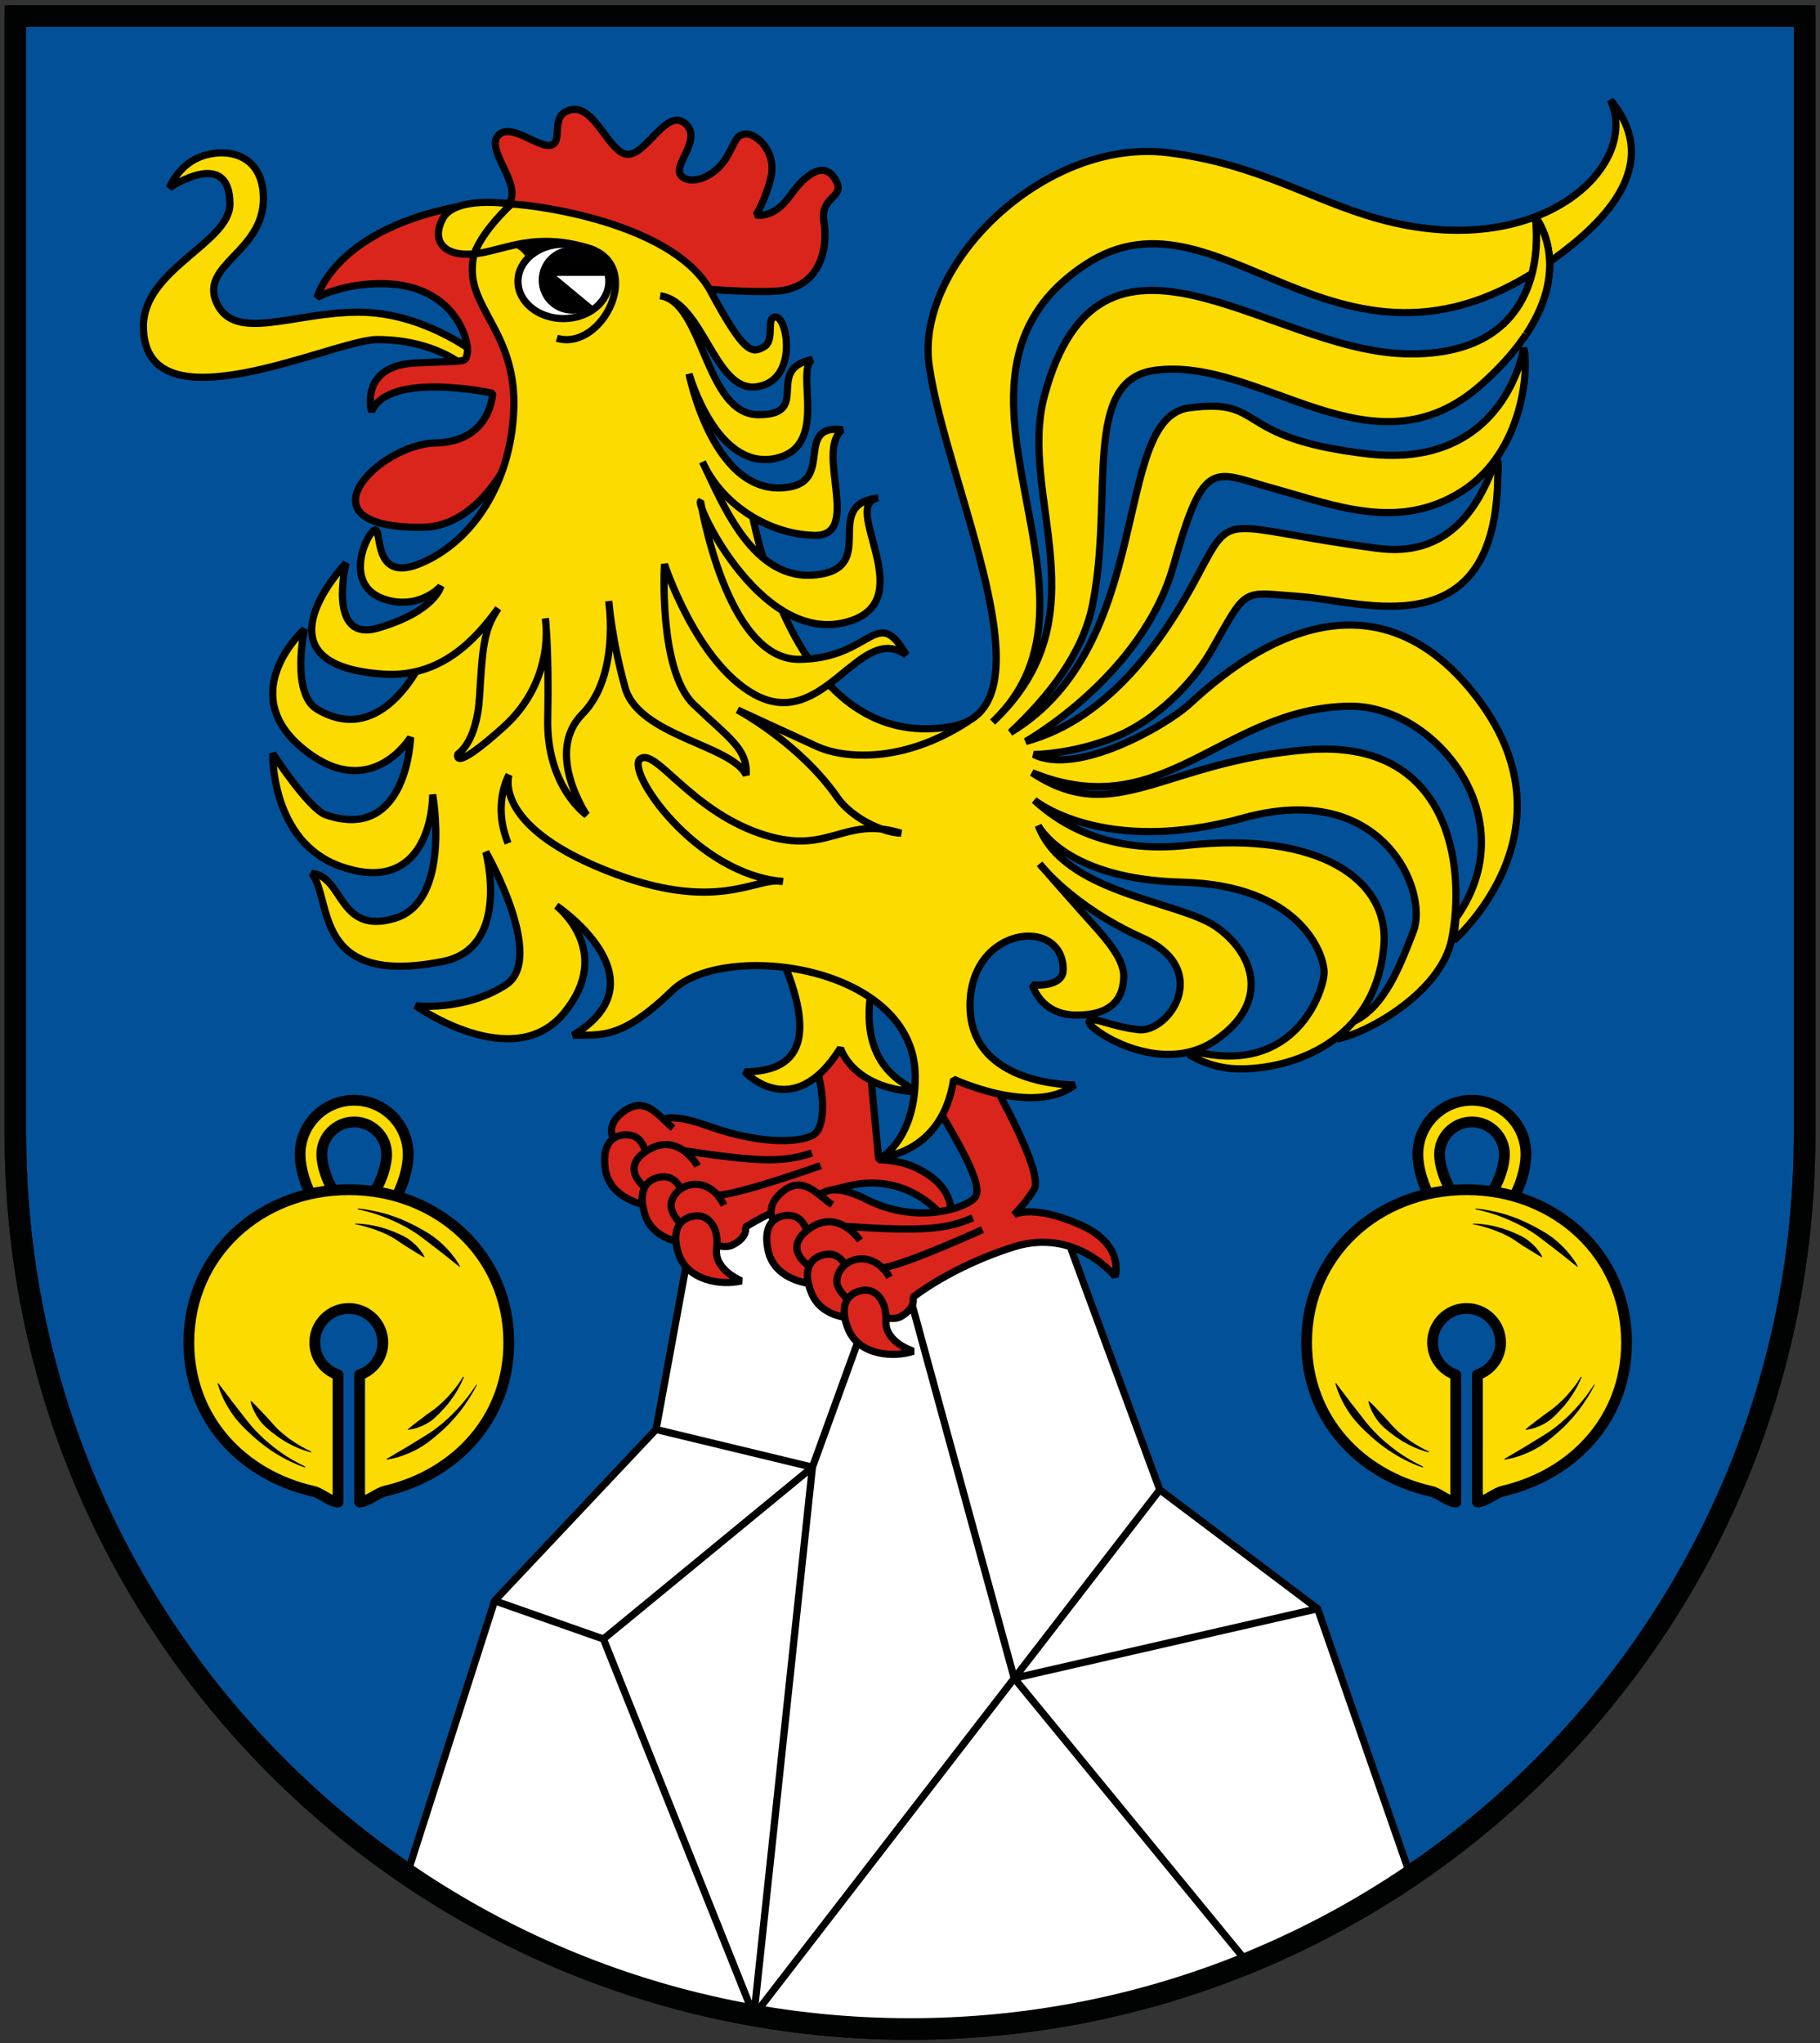 <?xml version="1.0" encoding="utf-8"?>
<!-- Generator: Adobe Illustrator 19.2.1, SVG Export Plug-In . SVG Version: 6.00 Build 0)  -->
<svg version="1.1" id="Layer_1" xmlns="http://www.w3.org/2000/svg" xmlns:xlink="http://www.w3.org/1999/xlink" x="0px" y="0px"
	 viewBox="0 0 2525.4 2834.6" style="enable-background:new 0 0 2525.4 2834.6;" xml:space="preserve">
<rect x="0" y="0" width="2525.4" height="2834.6" fill="#333333" stroke="none"/>
<style type="text/css">
	.st0{fill:#025198;stroke:#010202;stroke-width:30;stroke-linejoin:round;}
	.st1{fill:#FCDB01;stroke:#000000;stroke-width:15;stroke-linejoin:round;stroke-miterlimit:10;}
	.st2{fill:#FFFFFF;stroke:#000000;stroke-width:10;stroke-linejoin:round;stroke-miterlimit:10;}
	.st3{fill:none;stroke:#000000;stroke-width:10;stroke-linejoin:round;stroke-miterlimit:10;}
	.st4{fill:none;stroke:#000000;stroke-width:10;stroke-linecap:round;stroke-linejoin:round;stroke-miterlimit:10;}
	.st5{fill:none;stroke:#010202;stroke-width:30;}
	.st6{fill:#DA251D;stroke:#000000;stroke-width:10;stroke-linejoin:bevel;stroke-miterlimit:10;}
	.st7{fill:#FCDB01;stroke:#000000;stroke-width:10;stroke-linejoin:bevel;stroke-miterlimit:10;}
	.st8{fill:#FFFFFF;stroke:#000000;stroke-width:10;stroke-linejoin:bevel;stroke-miterlimit:10;}
	.st9{fill:none;stroke:#000000;stroke-width:10;stroke-linejoin:bevel;stroke-miterlimit:10;}
</style>
<path class="st0" d="M21.4,22.2v1551.6c0,685.8,555.5,1241.3,1241.3,1241.3S2504,2259.6,2504,1573.8V22.2H21.4z"/>
<g>
	<path class="st1" d="M436.1,1666.6c-12.1-20.5-19.7-45.4-19.7-65.1c0-41.4,33.6-75,75-75s75,33.6,75,75c0,19.6-7.5,44.6-19.7,65.1
		 M491.5,1556.6c-24.8,0-45,20.2-45,45c0,14.1,6.2,34.1,15.5,49.8c9.3,15.8,49.7,15.8,59,0c9.3-15.7,15.5-35.7,15.5-49.8
		C536.5,1576.8,516.3,1556.6,491.5,1556.6z"/>
	<path class="st1" d="M706,1862.6c0-122.6-99.4-212-222-212s-222,89.4-222,212c0,105.8,74,184.3,173.1,206.6
		c11,2.5,22.4,14.1,33.9,14.9v-176.7c-18.7-6.3-32.2-24-32.2-44.8c0-26.1,21.2-47.2,47.2-47.2c26.1,0,47.2,21.2,47.2,47.2
		c0,20.8-13.5,38.5-32.2,44.8V2084c12.2-0.8,24.2-12.6,35.8-15.3C632.9,2045.7,706,1967.7,706,1862.6z"/>
	<g>
		<g>
			<path d="M431.3,2015.1c0,0-1.7-0.5-4.6-1.4c-0.7-0.2-1.6-0.4-2.4-0.7c-0.9-0.3-1.8-0.6-2.8-1s-2.1-0.7-3.2-1.1s-2.3-0.9-3.5-1.4
				s-2.5-1-3.8-1.6s-2.6-1.2-4-1.9c-0.7-0.3-1.4-0.7-2.1-1c-0.7-0.4-1.4-0.7-2.1-1.1c-1.4-0.8-2.9-1.5-4.3-2.3
				c-2.9-1.7-5.9-3.4-8.8-5.4c-3-1.9-5.8-4.1-8.7-6.2c-2.8-2.2-5.7-4.4-8.4-6.7c-2.8-2.2-5.3-4.6-7.7-7.1c-1.1-1.2-2.2-2.5-3.2-3.8
				c-0.5-0.6-1-1.3-1.5-1.9s-0.9-1.3-1.3-1.9c-0.9-1.3-1.7-2.5-2.5-3.8c-0.8-1.2-1.5-2.5-2.1-3.7c-0.7-1.2-1.3-2.3-1.8-3.4
				s-1-2.2-1.4-3.2s-0.8-2-1.2-2.8c-0.3-0.9-0.6-1.7-0.9-2.5c-0.5-1.5-0.8-2.7-1-3.5s-0.3-1.3-0.3-1.3l0.9-0.5c0,0,0.4,0.3,1,0.9
				s1.5,1.4,2.6,2.5c0.5,0.6,1.1,1.2,1.8,1.8c0.7,0.7,1.4,1.4,2.1,2.1c0.7,0.8,1.5,1.6,2.3,2.5c0.8,0.8,1.7,1.7,2.6,2.7
				c0.9,0.9,1.8,1.9,2.7,2.9c0.9,1,2,2,2.9,3.1c1,1.1,2,2.1,3.1,3.2s2.1,2.3,3.1,3.4c2.2,2.3,4.2,4.9,6.5,7.3c2.2,2.6,4.6,4.9,7,7.3
				c2.5,2.3,5,4.6,7.7,6.7c2.6,2.2,5.3,4.1,7.8,6.1c1.3,0.9,2.6,1.8,3.9,2.7c0.6,0.4,1.3,0.9,1.9,1.3s1.3,0.8,1.9,1.2
				c1.2,0.8,2.5,1.6,3.6,2.3c1.2,0.7,2.4,1.4,3.5,2s2.2,1.3,3.2,1.9c1,0.5,2,1.1,3,1.6c0.9,0.5,1.8,1,2.6,1.4
				c0.8,0.4,1.6,0.8,2.3,1.1c2.8,1.3,4.3,2.1,4.3,2.1L431.3,2015.1z"/>
		</g>
		<g>
			<path d="M423.1,2036.1c0,0-2.5-0.9-6.9-2.6c-1.1-0.4-2.3-0.8-3.6-1.4c-1.3-0.6-2.7-1.2-4.2-1.9c-1.5-0.7-3.1-1.4-4.8-2.1
				c-1.6-0.8-3.4-1.7-5.2-2.6c-3.7-1.8-7.5-4-11.5-6.3c-2.1-1.1-4-2.5-6.1-3.8c-1-0.7-2.1-1.3-3.1-2c-0.5-0.3-1.1-0.7-1.6-1
				c-0.5-0.4-1-0.7-1.6-1.1c-2.1-1.5-4.2-3-6.3-4.5c-2.1-1.5-4.2-3.2-6.3-4.9c-1-0.8-2.1-1.7-3.2-2.5c-1-0.9-2-1.8-3.1-2.7
				c-1-0.9-2.1-1.8-3.1-2.7c-1-0.9-2.1-1.8-3-2.7c-2-1.9-4-3.8-6-5.6c-2-1.9-3.8-3.8-5.8-5.7c-0.9-1-1.9-1.9-2.8-2.9s-1.8-2-2.7-3
				c-1.8-2-3.5-3.9-5.1-5.9c-3.1-4.1-6.1-8-8.5-12.1c-1.3-2-2.4-3.9-3.6-5.8c-1-1.9-2.1-3.8-3-5.6c-0.9-1.8-1.9-3.5-2.6-5.2
				c-0.8-1.7-1.5-3.3-2.1-4.9c-0.6-1.5-1.2-3-1.8-4.3c-0.5-1.4-0.9-2.6-1.3-3.7c-0.8-2.3-1.3-4-1.7-5.3c-0.4-1.2-0.6-1.9-0.6-1.9
				l0.9-0.4c0,0,0.4,0.5,1.2,1.5c0.8,1,1.9,2.5,3.3,4.4c0.7,1,1.4,2,2.3,3.1s1.8,2.3,2.8,3.6c1,1.3,2,2.7,3.1,4.2
				c0.5,0.7,1.1,1.5,1.7,2.2c0.6,0.8,1.2,1.5,1.8,2.3c1.2,1.6,2.4,3.2,3.7,5c1.3,1.7,2.7,3.4,4.1,5.2c2.7,3.6,5.8,7.3,8.7,11.2
				c1.5,2,3.1,3.9,4.6,5.9c0.8,1,1.6,2,2.3,3c0.8,1,1.6,2,2.4,3c1.7,2,3.3,4.1,5,6c1.7,2,3.6,3.9,5.3,5.8c0.9,1,1.8,1.9,2.8,2.8
				l2.8,2.8c0.9,0.9,1.9,1.8,2.8,2.8c1,0.9,1.9,1.8,2.9,2.6c1.9,1.7,3.8,3.5,5.8,5.1s3.9,3.2,5.8,4.8c0.5,0.4,1,0.8,1.4,1.2
				c0.5,0.4,1,0.7,1.5,1.1c1,0.7,1.9,1.5,2.9,2.2s1.9,1.4,2.8,2.1s1.9,1.4,2.8,2c3.8,2.6,7.3,5.1,10.7,7.1c1.7,1.1,3.3,2.1,4.9,3
				s3.1,1.7,4.5,2.5s2.7,1.5,4,2.2c1.2,0.7,2.4,1.2,3.5,1.8c4.2,2.1,6.6,3.3,6.6,3.3L423.1,2036.1z"/>
		</g>
	</g>
	<g>
		<g>
			<path d="M492.9,1697.6c0,0,1.7,0.1,4.7,0.2c0.7,0,1.6,0.1,2.5,0.1c0.9,0.1,1.9,0.2,2.9,0.3c2.1,0.2,4.5,0.4,7,0.8
				c1.3,0.2,2.6,0.4,4,0.6c1.4,0.3,2.8,0.5,4.2,0.8c2.9,0.5,5.9,1.3,9.1,2.1c1.6,0.4,3.1,0.9,4.8,1.4c0.8,0.2,1.6,0.5,2.4,0.7
				c0.8,0.3,1.6,0.6,2.4,0.8c1.6,0.6,3.3,1.1,4.9,1.7c1.6,0.6,3.2,1.3,4.8,1.9s3.2,1.4,4.8,2.1c0.8,0.3,1.6,0.7,2.4,1
				c0.8,0.4,1.6,0.7,2.3,1.1c1.5,0.8,3.1,1.4,4.6,2.2c1.5,0.8,2.9,1.6,4.3,2.5c1.4,0.8,2.7,1.8,4,2.8s2.5,1.9,3.6,2.9s2.2,2,3.3,2.9
				c1,1,2,2,2.9,2.9c0.9,1,1.7,1.9,2.5,2.8s1.5,1.8,2.1,2.7c0.7,0.8,1.2,1.7,1.8,2.4c0.5,0.8,1,1.5,1.4,2.1c0.8,1.3,1.4,2.4,1.8,3.1
				c0.4,0.7,0.6,1.1,0.6,1.1l-0.7,0.7c0,0-0.4-0.2-1.1-0.6c-0.7-0.4-1.8-1-3.1-1.8s-2.8-1.7-4.6-2.8c-0.9-0.5-1.8-1.1-2.8-1.7
				s-2-1.2-3.1-1.9c-2.1-1.4-4.4-2.7-6.8-4.2c-1.2-0.8-2.4-1.5-3.7-2.3s-2.5-1.7-3.8-2.5s-2.6-1.7-3.9-2.6c-1.3-0.9-2.6-1.8-4-2.7
				c-0.7-0.5-1.4-0.9-2-1.4c-0.7-0.4-1.4-0.9-2.1-1.3c-1.4-0.9-2.8-1.7-4.3-2.5s-2.9-1.5-4.4-2.3s-3-1.4-4.5-2.1
				c-0.7-0.3-1.5-0.7-2.2-1s-1.5-0.6-2.2-0.9c-1.5-0.6-2.9-1.3-4.4-1.8c-2.9-1.1-5.7-2.2-8.5-3.1c-1.4-0.5-2.7-0.9-4-1.3
				s-2.6-0.7-3.8-1.1c-1.2-0.3-2.4-0.7-3.5-1s-2.2-0.5-3.2-0.8c-1-0.2-1.9-0.5-2.8-0.7s-1.7-0.4-2.4-0.5c-2.9-0.6-4.6-1-4.6-1
				L492.9,1697.6z"/>
		</g>
		<g>
			<path d="M496.7,1676.7c0,0,2.6,0.3,7.1,0.8c1.1,0.1,2.4,0.2,3.7,0.5c1.4,0.2,2.8,0.5,4.4,0.8c1.6,0.3,3.2,0.6,5,0.9
				c1.7,0.4,3.6,0.8,5.5,1.2c1.9,0.4,3.9,0.8,6,1.4c2,0.6,4.2,1.1,6.3,1.7c1.1,0.3,2.2,0.6,3.3,0.9c1.1,0.4,2.2,0.7,3.3,1.1
				c2.2,0.8,4.6,1.4,6.9,2.3c2.3,0.9,4.6,1.8,7,2.7c0.6,0.2,1.2,0.5,1.8,0.7l1.8,0.8c1.2,0.5,2.4,1,3.5,1.6c1.2,0.5,2.4,1.1,3.6,1.6
				c1.2,0.5,2.4,1.1,3.5,1.7c2.3,1.2,4.7,2.3,7.1,3.5c2.3,1.3,4.6,2.6,7,3.8l1.7,0.9l1.7,1c1.1,0.7,2.3,1.3,3.4,2
				c4.6,2.5,8.7,5.5,12.8,8.4c1.9,1.6,3.9,3.1,5.7,4.6c0.9,0.8,1.8,1.5,2.7,2.3c0.8,0.8,1.7,1.6,2.5,2.4c1.7,1.6,3.2,3.1,4.8,4.6
				c1.5,1.6,2.9,3.1,4.2,4.6s2.6,2.9,3.7,4.3c1.1,1.4,2.2,2.8,3.1,4.1c1,1.3,1.9,2.5,2.7,3.6s1.5,2.2,2.1,3.2
				c1.3,1.9,2.2,3.5,2.8,4.6s1,1.6,1,1.6l-0.8,0.6c0,0-0.5-0.4-1.5-1.1s-2.4-1.9-4.2-3.3c-0.9-0.7-1.8-1.5-2.9-2.4
				c-1.1-0.8-2.2-1.8-3.5-2.7c-1.2-1-2.5-2-3.9-3.2c-1.3-1.1-2.8-2.2-4.3-3.4c-1.5-1.2-3.1-2.4-4.7-3.7c-1.6-1.3-3.3-2.5-5.1-3.9
				c-0.9-0.7-1.7-1.4-2.6-2.1c-0.9-0.7-1.8-1.3-2.7-2c-1.9-1.3-3.7-2.8-5.6-4.3c-1.9-1.4-3.9-2.9-5.8-4.4c-1-0.7-1.9-1.5-2.9-2.3
				c-1-0.7-2-1.5-3-2.2s-2-1.5-3-2.2l-1.5-1.1l-1.6-1.1c-2.1-1.4-4.3-2.8-6.4-4.2c-2.2-1.3-4.4-2.6-6.6-3.9
				c-1.1-0.6-2.2-1.3-3.3-1.9s-2.2-1.2-3.4-1.7c-1.1-0.6-2.2-1.2-3.3-1.7l-1.7-0.9l-1.7-0.8c-2.2-1.1-4.4-2.1-6.6-3.1
				c-2.2-1-4.4-1.9-6.5-2.8s-4.2-1.8-6.3-2.5c-2.1-0.8-4.1-1.5-6-2.3c-1.9-0.7-3.9-1.3-5.7-1.9s-3.6-1.1-5.3-1.7
				c-1.7-0.5-3.3-0.9-4.8-1.3s-2.9-0.8-4.2-1.1c-1.3-0.4-2.6-0.6-3.7-0.9c-4.4-1-7-1.6-7-1.6L496.7,1676.7z"/>
		</g>
	</g>
	<g>
		<g>
			<path d="M643.7,1910.3c0,0-0.7,1.6-1.8,4.3c-0.3,0.7-0.6,1.4-1,2.3c-0.4,0.8-0.8,1.7-1.3,2.6c-0.9,1.9-1.9,4-3.2,6.3
				c-0.6,1.1-1.3,2.3-2,3.5s-1.5,2.4-2.3,3.7c-1.5,2.6-3.4,5.1-5.2,7.8c-1,1.3-2,2.6-3,4c-0.5,0.7-1,1.3-1.5,2
				c-0.5,0.6-1.1,1.3-1.6,2c-1.1,1.3-2.2,2.7-3.4,3.9c-1.2,1.3-2.3,2.6-3.5,3.8c-1.2,1.3-2.4,2.5-3.6,3.8l-1.8,1.9
				c-0.6,0.6-1.2,1.2-1.9,1.8c-1.3,1.2-2.4,2.4-3.7,3.5s-2.6,2.2-3.9,3.2c-1.3,1-2.7,1.9-4,2.7c-1.3,0.8-2.6,1.7-4,2.3
				c-1.3,0.7-2.6,1.4-3.9,2c-1.3,0.6-2.6,1.1-3.8,1.6s-2.4,1-3.5,1.4s-2.2,0.7-3.3,1c-1,0.3-2,0.6-2.9,0.8c-0.9,0.2-1.7,0.4-2.5,0.5
				c-1.5,0.3-2.7,0.5-3.5,0.6s-1.3,0.2-1.3,0.2l-0.4-0.9c0,0,0.3-0.3,1-0.8c0.6-0.5,1.6-1.3,2.7-2.2c1.2-0.9,2.6-2,4.2-3.3
				c0.8-0.6,1.7-1.3,2.6-2c0.9-0.7,1.8-1.5,2.8-2.2c2-1.5,4.1-3.2,6.4-4.8c1.1-0.8,2.3-1.8,3.4-2.6c1.2-0.9,2.4-1.7,3.6-2.7
				c1.2-0.9,2.5-1.8,3.8-2.7c1.3-0.9,2.6-1.8,3.9-2.8c0.7-0.5,1.3-0.9,2-1.4c0.6-0.5,1.3-1,1.9-1.5c1.3-1,2.6-2,3.8-3.1
				s2.5-2.2,3.7-3.3c1.2-1.1,2.4-2.3,3.6-3.4c0.6-0.6,1.2-1.1,1.7-1.7c0.6-0.6,1.1-1.2,1.7-1.7c1.1-1.2,2.2-2.3,3.3-3.4
				c2-2.4,4.1-4.6,5.9-6.8c0.9-1.1,1.8-2.2,2.7-3.2c0.8-1.1,1.6-2.1,2.4-3.1c0.7-1,1.5-2,2.2-2.9s1.3-1.8,1.9-2.7
				c0.6-0.8,1.1-1.6,1.6-2.4s0.9-1.4,1.3-2.1c1.6-2.5,2.5-3.9,2.5-3.9L643.7,1910.3z"/>
		</g>
		<g>
			<path d="M661.8,1921.2c0,0-1.2,2.3-3.3,6.3c-0.5,1-1.1,2.1-1.8,3.3c-0.7,1.2-1.5,2.5-2.3,3.8c-0.8,1.4-1.7,2.8-2.6,4.4
				c-1,1.5-2,3.1-3.1,4.7s-2.2,3.4-3.4,5.1s-2.5,3.5-3.9,5.3c-0.7,0.9-1.3,1.9-2,2.8s-1.5,1.8-2.2,2.7c-1.5,1.8-3,3.8-4.6,5.6
				c-1.6,1.8-3.3,3.7-5,5.6l-1.3,1.4l-1.3,1.4c-0.9,0.9-1.8,1.8-2.7,2.8c-0.9,0.9-1.8,1.8-2.7,2.8c-0.9,0.9-1.9,1.8-2.9,2.7
				c-1.9,1.8-3.8,3.6-5.8,5.3c-2,1.7-4,3.4-6,5.1l-1.5,1.3l-1.5,1.2c-1,0.8-2,1.6-3.1,2.5c-4,3.4-8.3,6.2-12.4,9
				c-2.1,1.2-4.2,2.5-6.3,3.7c-1,0.6-2.1,1.1-3.1,1.7c-1.1,0.5-2.1,1-3.1,1.5c-2,1-4.1,1.9-6,2.8c-2,0.8-3.9,1.6-5.8,2.3
				c-1.9,0.7-3.6,1.4-5.3,2c-1.7,0.5-3.4,1.1-4.9,1.5s-3,0.9-4.3,1.2c-1.4,0.3-2.6,0.6-3.7,0.8c-2.3,0.5-4.1,0.8-5.3,1
				s-1.9,0.3-1.9,0.3l-0.3-0.9c0,0,0.6-0.4,1.6-1c1.1-0.7,2.6-1.6,4.6-2.7c1-0.6,2.1-1.2,3.3-1.9c1.2-0.7,2.4-1.5,3.8-2.3
				c1.3-0.8,2.8-1.6,4.3-2.5s3.1-1.9,4.7-2.8c1.7-1,3.4-2,5.2-3c1.8-1.1,3.6-2.2,5.4-3.3c0.9-0.6,1.9-1.1,2.8-1.7
				c0.9-0.6,1.9-1.2,2.9-1.8c1.9-1.3,3.9-2.4,6-3.7c2-1.3,4-2.6,6.1-3.8c1-0.6,2.1-1.2,3.2-1.9c1-0.7,2.1-1.4,3.1-2
				c1.1-0.7,2.1-1.4,3.2-2l1.6-1l1.5-1.1c2.1-1.5,4.1-3,6.2-4.5c2-1.6,4-3.2,6-4.8c1-0.8,2-1.6,2.9-2.4s1.9-1.7,2.8-2.5
				c0.9-0.8,1.9-1.7,2.8-2.5l1.4-1.2l1.3-1.3c1.8-1.7,3.5-3.4,5.3-5.1c1.7-1.7,3.3-3.4,4.9-5.1c1.6-1.7,3.2-3.3,4.6-5
				c1.5-1.7,2.9-3.3,4.2-4.8c1.4-1.6,2.6-3.2,3.8-4.7s2.4-3,3.5-4.3c1-1.4,2-2.8,2.9-4c0.9-1.3,1.8-2.5,2.6-3.6s1.5-2.2,2.1-3.1
				c2.5-3.8,4-5.9,4-5.9L661.8,1921.2z"/>
		</g>
	</g>
</g>
<g>
	<path class="st1" d="M1987.1,1666.6c-12.1-20.5-19.7-45.4-19.7-65.1c0-41.4,33.6-75,75-75s75,33.6,75,75c0,19.6-7.5,44.6-19.7,65.1
		 M2042.5,1556.6c-24.8,0-45,20.2-45,45c0,14.1,6.2,34.1,15.5,49.8c9.3,15.8,49.7,15.8,59,0c9.3-15.7,15.5-35.7,15.5-49.8
		C2087.5,1576.8,2067.3,1556.6,2042.5,1556.6z"/>
	<path class="st1" d="M2257,1862.6c0-122.6-99.4-212-222-212s-222,89.4-222,212c0,105.8,74,184.3,173.1,206.6
		c11,2.5,22.4,14.1,33.9,14.9v-176.7c-18.7-6.3-32.2-24-32.2-44.8c0-26.1,21.2-47.2,47.2-47.2s47.2,21.2,47.2,47.2
		c0,20.8-13.5,38.5-32.2,44.8V2084c12.2-0.8,24.2-12.6,35.8-15.3C2183.9,2045.7,2257,1967.7,2257,1862.6z"/>
	<g>
		<g>
			<path d="M1982.3,2015.1c0,0-1.7-0.5-4.6-1.4c-0.7-0.2-1.6-0.4-2.4-0.7c-0.9-0.3-1.8-0.6-2.8-1s-2.1-0.7-3.2-1.1s-2.3-0.9-3.5-1.4
				s-2.5-1-3.8-1.6s-2.6-1.2-4-1.9c-0.7-0.3-1.4-0.7-2.1-1c-0.7-0.4-1.4-0.7-2.1-1.1c-1.4-0.8-2.9-1.5-4.3-2.3
				c-2.9-1.7-5.9-3.4-8.8-5.4c-3-1.9-5.8-4.1-8.7-6.2c-2.8-2.2-5.7-4.4-8.4-6.7c-2.8-2.2-5.3-4.6-7.7-7.1c-1.1-1.2-2.2-2.5-3.2-3.8
				c-0.5-0.6-1-1.3-1.5-1.9s-0.9-1.3-1.3-1.9c-0.9-1.3-1.7-2.5-2.5-3.8c-0.8-1.2-1.5-2.5-2.1-3.7c-0.7-1.2-1.3-2.3-1.8-3.4
				s-1-2.2-1.4-3.2s-0.8-2-1.2-2.8c-0.3-0.9-0.6-1.7-0.9-2.5c-0.5-1.5-0.8-2.7-1-3.5s-0.3-1.3-0.3-1.3l0.9-0.5c0,0,0.4,0.3,1,0.9
				s1.5,1.4,2.6,2.5c0.5,0.6,1.1,1.2,1.8,1.8c0.7,0.7,1.4,1.4,2.1,2.1c0.7,0.8,1.5,1.6,2.3,2.5c0.8,0.8,1.7,1.7,2.6,2.7
				c0.9,0.9,1.8,1.9,2.7,2.9c0.9,1,2,2,2.9,3.1c1,1.1,2,2.1,3.1,3.2s2.1,2.3,3.1,3.4c2.2,2.3,4.2,4.9,6.5,7.3c2.2,2.6,4.6,4.9,7,7.3
				c2.5,2.3,5,4.6,7.7,6.7c2.6,2.2,5.3,4.1,7.8,6.1c1.3,0.9,2.6,1.8,3.9,2.7c0.6,0.4,1.3,0.9,1.9,1.3s1.3,0.8,1.9,1.2
				c1.2,0.8,2.5,1.6,3.6,2.3c1.2,0.7,2.4,1.4,3.5,2s2.2,1.3,3.2,1.9c1,0.5,2,1.1,3,1.6c0.9,0.5,1.8,1,2.6,1.4
				c0.8,0.4,1.6,0.8,2.3,1.1c2.8,1.3,4.3,2.1,4.3,2.1L1982.3,2015.1z"/>
		</g>
		<g>
			<path d="M1974.1,2036.1c0,0-2.5-0.9-6.9-2.6c-1.1-0.4-2.3-0.8-3.6-1.4c-1.3-0.6-2.7-1.2-4.2-1.9c-1.5-0.7-3.1-1.4-4.8-2.1
				c-1.6-0.8-3.4-1.7-5.2-2.6c-3.7-1.8-7.5-4-11.5-6.3c-2.1-1.1-4-2.5-6.1-3.8c-1-0.7-2.1-1.3-3.1-2c-0.5-0.3-1.1-0.7-1.6-1
				c-0.5-0.4-1-0.7-1.6-1.1c-2.1-1.5-4.2-3-6.3-4.5c-2.1-1.5-4.2-3.2-6.3-4.9c-1-0.8-2.1-1.7-3.2-2.5c-1-0.9-2-1.8-3.1-2.7
				c-1-0.9-2.1-1.8-3.1-2.7c-1-0.9-2.1-1.8-3-2.7c-2-1.9-4-3.8-6-5.6c-2-1.9-3.8-3.8-5.8-5.7c-0.9-1-1.9-1.9-2.8-2.9s-1.8-2-2.7-3
				c-1.8-2-3.5-3.9-5.1-5.9c-3.1-4.1-6.1-8-8.5-12.1c-1.3-2-2.4-3.9-3.6-5.8c-1-1.9-2.1-3.8-3-5.6c-0.9-1.8-1.9-3.5-2.6-5.2
				c-0.8-1.7-1.5-3.3-2.1-4.9c-0.6-1.5-1.2-3-1.8-4.3c-0.5-1.4-0.9-2.6-1.3-3.7c-0.8-2.3-1.3-4-1.7-5.3c-0.4-1.2-0.6-1.9-0.6-1.9
				l0.9-0.4c0,0,0.4,0.5,1.2,1.5c0.8,1,1.9,2.5,3.3,4.4c0.7,1,1.4,2,2.3,3.1s1.8,2.3,2.8,3.6c1,1.3,2,2.7,3.1,4.2
				c0.5,0.7,1.1,1.5,1.7,2.2c0.6,0.8,1.2,1.5,1.8,2.3c1.2,1.6,2.4,3.2,3.7,5c1.3,1.7,2.7,3.4,4.1,5.2c2.7,3.6,5.8,7.3,8.7,11.2
				c1.5,2,3.1,3.9,4.6,5.9c0.8,1,1.6,2,2.3,3c0.8,1,1.6,2,2.4,3c1.7,2,3.3,4.1,5,6c1.7,2,3.6,3.9,5.3,5.8c0.9,1,1.8,1.9,2.8,2.8
				l2.8,2.8c0.9,0.9,1.9,1.8,2.8,2.8c1,0.9,1.9,1.8,2.9,2.6c1.9,1.7,3.8,3.5,5.8,5.1s3.9,3.2,5.8,4.8c0.5,0.4,1,0.8,1.4,1.2
				c0.5,0.4,1,0.7,1.5,1.1c1,0.7,1.9,1.5,2.9,2.2s1.9,1.4,2.8,2.1s1.9,1.4,2.8,2c3.8,2.6,7.3,5.1,10.7,7.1c1.7,1.1,3.3,2.1,4.9,3
				s3.1,1.7,4.5,2.5s2.7,1.5,4,2.2c1.2,0.7,2.4,1.2,3.5,1.8c4.2,2.1,6.6,3.3,6.6,3.3L1974.1,2036.1z"/>
		</g>
	</g>
	<g>
		<g>
			<path d="M2043.9,1697.6c0,0,1.7,0.1,4.7,0.2c0.7,0,1.6,0.1,2.5,0.1c0.9,0.1,1.9,0.2,2.9,0.3c2.1,0.2,4.5,0.4,7,0.8
				c1.3,0.2,2.6,0.4,4,0.6c1.4,0.3,2.8,0.5,4.2,0.8c2.9,0.5,5.9,1.3,9.1,2.1c1.6,0.4,3.1,0.9,4.8,1.4c0.8,0.2,1.6,0.5,2.4,0.7
				c0.8,0.3,1.6,0.6,2.4,0.8c1.6,0.6,3.3,1.1,4.9,1.7c1.6,0.6,3.2,1.3,4.8,1.9s3.2,1.4,4.8,2.1c0.8,0.3,1.6,0.7,2.4,1
				c0.8,0.4,1.6,0.7,2.3,1.1c1.5,0.8,3.1,1.4,4.6,2.2c1.5,0.8,2.9,1.6,4.3,2.5c1.4,0.8,2.7,1.8,4,2.8s2.5,1.9,3.6,2.9s2.2,2,3.3,2.9
				c1,1,2,2,2.9,2.9c0.9,1,1.7,1.9,2.5,2.8s1.5,1.8,2.1,2.7c0.7,0.8,1.2,1.7,1.8,2.4c0.5,0.8,1,1.5,1.4,2.1c0.8,1.3,1.4,2.4,1.8,3.1
				c0.4,0.7,0.6,1.1,0.6,1.1l-0.7,0.7c0,0-0.4-0.2-1.1-0.6c-0.7-0.4-1.8-1-3.1-1.8s-2.8-1.7-4.6-2.8c-0.9-0.5-1.8-1.1-2.8-1.7
				s-2-1.2-3.1-1.9c-2.1-1.4-4.4-2.7-6.8-4.2c-1.2-0.8-2.4-1.5-3.7-2.3s-2.5-1.7-3.8-2.5s-2.6-1.7-3.9-2.6c-1.3-0.9-2.6-1.8-4-2.7
				c-0.7-0.5-1.4-0.9-2-1.4c-0.7-0.4-1.4-0.9-2.1-1.3c-1.4-0.9-2.8-1.7-4.3-2.5s-2.9-1.5-4.4-2.3s-3-1.4-4.5-2.1
				c-0.7-0.3-1.5-0.7-2.2-1s-1.5-0.6-2.2-0.9c-1.5-0.6-2.9-1.3-4.4-1.8c-2.9-1.1-5.7-2.2-8.5-3.1c-1.4-0.5-2.7-0.9-4-1.3
				s-2.6-0.7-3.8-1.1c-1.2-0.3-2.4-0.7-3.5-1s-2.2-0.5-3.2-0.8c-1-0.2-1.9-0.5-2.8-0.7c-0.9-0.2-1.7-0.4-2.4-0.5
				c-2.9-0.6-4.6-1-4.6-1L2043.9,1697.6z"/>
		</g>
		<g>
			<path d="M2047.7,1676.7c0,0,2.6,0.3,7.1,0.8c1.1,0.1,2.4,0.2,3.7,0.5c1.4,0.2,2.8,0.5,4.4,0.8c1.6,0.3,3.2,0.6,5,0.9
				c1.7,0.4,3.6,0.8,5.5,1.2c1.9,0.4,3.9,0.8,6,1.4c2,0.6,4.2,1.1,6.3,1.7c1.1,0.3,2.2,0.6,3.3,0.9c1.1,0.4,2.2,0.7,3.3,1.1
				c2.2,0.8,4.6,1.4,6.9,2.3c2.3,0.9,4.6,1.8,7,2.7c0.6,0.2,1.2,0.5,1.8,0.7l1.8,0.8c1.2,0.5,2.4,1,3.5,1.6c1.2,0.5,2.4,1.1,3.6,1.6
				c1.2,0.5,2.4,1.1,3.5,1.7c2.3,1.2,4.7,2.3,7.1,3.5c2.3,1.3,4.6,2.6,7,3.8l1.7,0.9l1.7,1c1.1,0.7,2.3,1.3,3.4,2
				c4.6,2.5,8.7,5.5,12.8,8.4c1.9,1.6,3.9,3.1,5.7,4.6c0.9,0.8,1.8,1.5,2.7,2.3c0.8,0.8,1.7,1.6,2.5,2.4c1.7,1.6,3.2,3.1,4.8,4.6
				c1.5,1.6,2.9,3.1,4.2,4.6s2.6,2.9,3.7,4.3c1.1,1.4,2.2,2.8,3.1,4.1c1,1.3,1.9,2.5,2.7,3.6s1.5,2.2,2.1,3.2
				c1.3,1.9,2.2,3.5,2.8,4.6s1,1.6,1,1.6l-0.8,0.6c0,0-0.5-0.4-1.5-1.1s-2.4-1.9-4.2-3.3c-0.9-0.7-1.8-1.5-2.9-2.4
				c-1.1-0.8-2.2-1.8-3.5-2.7c-1.2-1-2.5-2-3.9-3.2c-1.3-1.1-2.8-2.2-4.3-3.4c-1.5-1.2-3.1-2.4-4.7-3.7c-1.6-1.3-3.3-2.5-5.1-3.9
				c-0.9-0.7-1.7-1.4-2.6-2.1c-0.9-0.7-1.8-1.3-2.7-2c-1.9-1.3-3.7-2.8-5.6-4.3c-1.9-1.4-3.9-2.9-5.8-4.4c-1-0.7-1.9-1.5-2.9-2.3
				c-1-0.7-2-1.5-3-2.2s-2-1.5-3-2.2l-1.5-1.1l-1.6-1.1c-2.1-1.4-4.3-2.8-6.4-4.2c-2.2-1.3-4.4-2.6-6.6-3.9
				c-1.1-0.6-2.2-1.3-3.3-1.9s-2.2-1.2-3.4-1.7c-1.1-0.6-2.2-1.2-3.3-1.7l-1.7-0.9l-1.7-0.8c-2.2-1.1-4.4-2.1-6.6-3.1
				c-2.2-1-4.4-1.9-6.5-2.8s-4.2-1.8-6.3-2.5c-2.1-0.8-4.1-1.5-6-2.3c-1.9-0.7-3.9-1.3-5.7-1.9s-3.6-1.1-5.3-1.7
				c-1.7-0.5-3.3-0.9-4.8-1.3s-2.9-0.8-4.2-1.1c-1.3-0.4-2.6-0.6-3.7-0.9c-4.4-1-7-1.6-7-1.6L2047.7,1676.7z"/>
		</g>
	</g>
	<g>
		<g>
			<path d="M2194.7,1910.3c0,0-0.7,1.6-1.8,4.3c-0.3,0.7-0.6,1.4-1,2.3c-0.4,0.8-0.8,1.7-1.3,2.6c-0.9,1.9-1.9,4-3.2,6.3
				c-0.6,1.1-1.3,2.3-2,3.5s-1.5,2.4-2.3,3.7c-1.5,2.6-3.4,5.1-5.2,7.8c-1,1.3-2,2.6-3,4c-0.5,0.7-1,1.3-1.5,2
				c-0.5,0.6-1.1,1.3-1.6,2c-1.1,1.3-2.2,2.7-3.4,3.9c-1.2,1.3-2.3,2.6-3.5,3.8c-1.2,1.3-2.4,2.5-3.6,3.8l-1.8,1.9
				c-0.6,0.6-1.2,1.2-1.9,1.8c-1.3,1.2-2.4,2.4-3.7,3.5s-2.6,2.2-3.9,3.2c-1.3,1-2.7,1.9-4,2.7c-1.3,0.8-2.6,1.7-4,2.3
				c-1.3,0.7-2.6,1.4-3.9,2c-1.3,0.6-2.6,1.1-3.8,1.6s-2.4,1-3.5,1.4s-2.2,0.7-3.3,1c-1,0.3-2,0.6-2.9,0.8c-0.9,0.2-1.7,0.4-2.5,0.5
				c-1.5,0.3-2.7,0.5-3.5,0.6s-1.3,0.2-1.3,0.2l-0.4-0.9c0,0,0.3-0.3,1-0.8c0.6-0.5,1.6-1.3,2.7-2.2c1.2-0.9,2.6-2,4.2-3.3
				c0.8-0.6,1.7-1.3,2.6-2c0.9-0.7,1.8-1.5,2.8-2.2c2-1.5,4.1-3.2,6.4-4.8c1.1-0.8,2.3-1.8,3.4-2.6c1.2-0.9,2.4-1.7,3.6-2.7
				c1.2-0.9,2.5-1.8,3.8-2.7c1.3-0.9,2.6-1.8,3.9-2.8c0.7-0.5,1.3-0.9,2-1.4c0.6-0.5,1.3-1,1.9-1.5c1.3-1,2.6-2,3.8-3.1
				s2.5-2.2,3.7-3.3c1.2-1.1,2.4-2.3,3.6-3.4c0.6-0.6,1.2-1.1,1.8-1.7s1.1-1.2,1.7-1.7c1.1-1.2,2.2-2.3,3.3-3.4
				c2-2.4,4.1-4.6,5.9-6.8c0.9-1.1,1.8-2.2,2.7-3.2c0.8-1.1,1.6-2.1,2.4-3.1c0.7-1,1.5-2,2.2-2.9s1.3-1.8,1.9-2.7
				c0.6-0.8,1.1-1.6,1.6-2.4s0.9-1.4,1.3-2.1c1.6-2.5,2.5-3.9,2.5-3.9L2194.7,1910.3z"/>
		</g>
		<g>
			<path d="M2212.8,1921.2c0,0-1.2,2.3-3.3,6.3c-0.5,1-1.1,2.1-1.8,3.3c-0.7,1.2-1.5,2.5-2.3,3.8c-0.8,1.4-1.7,2.8-2.6,4.4
				c-1,1.5-2,3.1-3.1,4.7s-2.2,3.4-3.4,5.1s-2.5,3.5-3.9,5.3c-0.7,0.9-1.3,1.9-2,2.8s-1.5,1.8-2.2,2.7c-1.5,1.8-3,3.8-4.6,5.6
				c-1.6,1.8-3.3,3.7-5,5.6l-1.3,1.4l-1.3,1.4c-0.9,0.9-1.8,1.8-2.7,2.8c-0.9,0.9-1.8,1.8-2.7,2.8c-0.9,0.9-1.9,1.8-2.9,2.7
				c-1.9,1.8-3.8,3.6-5.8,5.3c-2,1.7-4,3.4-6,5.1l-1.5,1.3l-1.5,1.2c-1,0.8-2,1.6-3.1,2.5c-4,3.4-8.3,6.2-12.4,9
				c-2.1,1.2-4.2,2.5-6.3,3.7c-1,0.6-2.1,1.1-3.1,1.7c-1.1,0.5-2.1,1-3.1,1.5c-2,1-4.1,1.9-6,2.8c-2,0.8-3.9,1.6-5.8,2.3
				c-1.9,0.7-3.6,1.4-5.3,2c-1.7,0.5-3.4,1.1-4.9,1.5s-3,0.9-4.3,1.2c-1.4,0.3-2.6,0.6-3.7,0.8c-2.3,0.5-4.1,0.8-5.3,1
				s-1.9,0.3-1.9,0.3l-0.3-0.9c0,0,0.6-0.4,1.6-1c1.1-0.7,2.6-1.6,4.6-2.7c1-0.6,2.1-1.2,3.3-1.9c1.2-0.7,2.4-1.5,3.8-2.3
				c1.3-0.8,2.8-1.6,4.3-2.5s3.1-1.9,4.7-2.8c1.7-1,3.4-2,5.2-3c1.8-1.1,3.6-2.2,5.4-3.3c0.9-0.6,1.9-1.1,2.8-1.7
				c0.9-0.6,1.9-1.2,2.9-1.8c1.9-1.3,3.9-2.4,6-3.7c2-1.3,4-2.6,6.1-3.8c1-0.6,2.1-1.2,3.2-1.9c1-0.7,2.1-1.4,3.1-2
				c1.1-0.7,2.1-1.4,3.2-2l1.6-1l1.5-1.1c2.1-1.5,4.1-3,6.2-4.5c2-1.6,4-3.2,6-4.8c1-0.8,2-1.6,2.9-2.4s1.9-1.7,2.8-2.5
				c0.9-0.8,1.9-1.7,2.8-2.5l1.4-1.2l1.3-1.3c1.8-1.7,3.5-3.4,5.3-5.1c1.7-1.7,3.3-3.4,4.9-5.1c1.6-1.7,3.2-3.3,4.6-5
				c1.5-1.7,2.9-3.3,4.2-4.8c1.4-1.6,2.6-3.2,3.8-4.7s2.4-3,3.5-4.3c1-1.4,2-2.8,2.9-4c0.9-1.3,1.8-2.5,2.6-3.6s1.5-2.2,2.1-3.1
				c2.5-3.8,4-5.9,4-5.9L2212.8,1921.2z"/>
		</g>
	</g>
</g>
<g>
	<path class="st2" d="M567.3,2592.9l119-371.9l224-237.7l65-354.3l266,92.1l235-15.1l133,361l219,165l130,373.9
		c0,0-307,208.1-702,208.1c-74.1,0-144.6-6.7-210.3-17.6C761.4,2749.1,567.3,2592.9,567.3,2592.9z"/>
	<g>
		<polyline class="st3" points="686.3,2221 837.3,2274 1046.1,2796.4 1127.3,2035.6 910.3,1983.3 		"/>
		<line class="st3" x1="1609.3" y1="2067" x2="1046.1" y2="2796.4"/>
		<polyline class="st4" points="1828.3,2232 1407.3,2328.4 1732.4,2724.8 		"/>
		<polyline class="st4" points="1407.3,2328.4 1241.3,1721.1 1127.3,2035.6 837.3,2274 		"/>
	</g>
</g>
<path class="st5" d="M21.4,22.2v1551.6c0,685.8,555.5,1241.3,1241.3,1241.3S2504,2259.6,2504,1573.8V22.2H21.4z"/>
<g>
	<g>
		<g>
			<path class="st6" d="M1203.4,1556.5l-48,76.7l-189.7,50.9L911,1562.6c0,0,1.1-25.9,71.3-0.5c78.6,28.4,136.3,22.5,149.2,10.3
				c15.9-15.1,12.9-73.5-10.9-123.7l76.8-31.4"/>
			<path class="st6" d="M933.9,1565.1c-19.7-15.7-37.6-46.9-69.9-22c-32.2,24.8-4.3,50.3-4.3,50.3l54.6,49.8"/>
			<path class="st6" d="M920,1673.6c-28.8,2.4-74.3-12.8-80-51c-6.9-46.4,22.3-51,37.2-47c12.4,3.3,24.4,20.4,16,48.6
				C884.8,1652.4,920,1673.6,920,1673.6z"/>
			<path class="st6" d="M968,1617.7c0,0-26.9-49-70.5-21.1c-43.5,27.9,7.1,58.3,7.1,58.3l46.2,30.5"/>
			<path class="st6" d="M982.1,1722.9c-28,7-75.4-0.7-87.1-37.6c-14.2-44.7,13.9-53.9,29.2-52.4c12.7,1.3,27.4,16.2,23.6,45.4
				S982.1,1722.9,982.1,1722.9z"/>
			<path class="st6" d="M1138.7,1617.2c0,0-109.2,39-141.3,40.9l-2-0.2c-23.1-26.5-58.7-13.8-63.9,10.8c-5.9,28.1,61.3,70,84.3,58.9
				s18.5-25,18.5-25s56.8-38,145.5-57.8c88.7-19.9,136.7,52.9,136.7,52.9s19.9-45.7-44.6-77.1c-24.2-11.8-52.6-11.6-52.6-11.6
				l-17.4-184.4"/>
			<path class="st6" d="M1028.7,1777.1c-28,7-75.4-0.7-87.1-37.6c-14.2-44.7,13.9-53.9,29.2-52.4c12.7,1.3,27.4,16.2,23.6,45.4
				C990.5,1761.8,1028.7,1777.1,1028.7,1777.1z"/>
			<path class="st6" d="M995.4,1658c3.3,3.8,6.4,8.5,9.1,14"/>
			<path class="st6" d="M1126.6,1599.6c-38.8,13.2-71.6,13-177.8-3.1"/>
		</g>
		<path class="st7" d="M1081.3,1321c47,106,39,166-48,166c0,0,67,73,133-33c0,0,14.8,55.5,105.3,61c-1.8-7.7-83-25.5-62.3-144"/>
	</g>
	<g>
		<path class="st6" d="M1422.7,1640l-41.3,80.5l-184.7,66.8l-64.8-116.3c0,0,4.5-40.5,71-6.6s134.5,13.6,149.5-2.4
			s-27-83.5-55-131.5l34-86.5l38,43"/>
		<path class="st6" d="M1154.8,1671.5c-21-14-41.5-43.5-71.5-16s0,50.5,0,50.5l58.7,45"/>
		<path class="st6" d="M1150.3,1780.8c-28.5,4.8-75.1-6.4-84-44c-10.8-45.7,17.9-52.7,33.1-50c12.6,2.2,26.1,18.2,20.1,47.1
			C1113.4,1762.7,1150.3,1780.8,1150.3,1780.8z"/>
		<path class="st6" d="M1193.3,1721c0,0-31-46.5-72-15s12,57.5,12,57.5l48.7,26.5"/>
		<path class="st6" d="M1216.3,1824.7c-27.3,9.3-75.2,5.7-90-30c-18-43.3,9.2-54.9,24.7-54.7c12.8,0.2,28.7,13.8,27.3,43.2
			C1177,1812.7,1216.3,1824.7,1216.3,1824.7z"/>
		<path class="st6" d="M1363.3,1706c0,0-105.5,48.1-137.3,52.8h-2c-25.3-24.5-59.7-8.7-62.7,16.2c-3.5,28.5,67,64.5,89,51.5
			s16.3-26.5,16.3-26.5s53.3-42.7,140-70s140.7,41.1,140.7,41.1s15-45-51-73s-89.7-12.5-89.7-12.5s13.2-12,28.2-35
			s-58.5-151-58.5-151"/>
		<path class="st6" d="M1267.3,1874.7c-27.3,9.3-75.2,5.7-90-30c-18-43.3,9.2-54.9,24.7-54.7c12.8,0.2,28.7,13.8,27.3,43.2
			C1228,1862.7,1267.3,1874.7,1267.3,1874.7z"/>
		<path class="st6" d="M1224.1,1758.8c3.6,3.5,7.1,7.9,10.3,13.2"/>
		<path class="st6" d="M1349.8,1689.5c-37.5,16.5-70.3,19.1-177.4,12"/>
	</g>
	<g>
		<path class="st7" d="M844.2,706.7c0,0-219.2,117.3-247,185.3s-83.7,136.2-157.2,92c-36.6-22-17.6-111-17.6-111s-97,87-3,165
			s150.3-15,150.3-15s-4.1,146-117.3,107.7c-23.6-8-74-85.2-74-85.2s-3,122,94,156.5s126.5-40,128-99.5c0,0,26.7,147.5-52.3,171.5
			s-71.3-58.7-115.6-62.3c29.3,36.5,0,158.3,181.9,122.3c95.5-18.9,59.7-152,59.7-152s84.7,148,27.3,184.7
			c-57.3,36.7-124.7,28.7-124.7,28.7s135.3,96,206,10S772,1256.7,772,1256.7s152,102,23.1,179.7c39.3-1.1,66.2,7,138.2-62.4
			s336.7-35.4,336.7,120c0,85-46,111.3-46,111.3s84-5.3,99.3-108c0,0,110.7,52,168,8c0,0-144.7,2-145.3-109.3
			c-0.7-111.3,129.3-125.3,129.3-50.7c0,25.4-42.7,21.3-42.7,21.3s10.8,41.8,61.5,41.8s64.9-25.1,65.2-53.8
			c0.3-27.6-31.3-59.3-58-89.3c-31.4-35.2-58.7-66.7-58.7-66.7s44.7,58.7,142.7,102.7s36,132-5.3,127.3s-63.3-19.3-68.7-11.3
			c-5.3,8,97.3,79.3,175.3,26s52.7-122,0-158s-210-45.3-246-140c0,0,36.7,74.7,199.7,78.7s197,99,197,125
			c0,24.7-38.8,143.4-177.5,110.4l-10,3.6c13.2,8.3,37.3,19.3,67.5,19.9c73.7,1.6,192.6-36.9,203-172c7-91-91-158-274-138
			c-106.4,11.6-173.6-27.8-211.2-62.8c0,0,95.2,78.8,290.2,24.8s257,103,236,157c-18,46.3-39.4,104.6-82.9,125.3l-23.1,24.4
			c47.3-9.8,144.7-67.1,159-138.3c19.8-98.3-0.5-279.5-201-263s-265.7,108.2-381.2,31.7c182.7,74.5,263.7-89.9,440.5-92.2
			c117.7-1.5,246.8,154.6,147.7,294l-3,31c0,0,184-159,20-352s-355.3-3.7-389,26c-32.7,28.8-153,98-214,68c0,0,55,0,115-25
			c53-22.1,104.8-72.1,132-120c50.8-89.3,40-80,124-74s271,74,273-168c0,0,3.9-38.6-6.7-11c-21.5,55.8-62.6,125.1-160.3,112
			c-217-29-199.6-56.4-249,37c-45,85-121,199-239,231c0,0,162-91,205-244s55-130,139-107s173,60,261,4s93-175,86-199
			c0,0-25,169-216,147s-139-78-248-64S1605,894.3,1402,1016.3c53.5-50.1,100.6-110.1,114-177.2c29.9-149.7-15.9-311.5,86.3-325.3
			c148-20,302,155,454,19s74-232,74-232s32.9,196.8-182,190c-190-6-421.8-228.3-499,58c-38,141,84.3,305.9-72,453
			c188-178-113.6-473.6,128-634.2c195.1-129.6,362,226.2,676-27.8c98.1-79.4,98.8-146.4,53.3-201.1
			c42.7,91.1-97.3,227.1-321.3,165.1c-94.4-26.1-167-76.2-292-91.9c-171.7-21.7-352,155.7-332,295.3
			c23.7,165.6,176,474.6,31.7,500.6c-235.3,42.4-283.3-328-283.3-328L844.2,706.7z"/>
		<path class="st7" d="M2118,463.5c64.7-98.1,12.3-162.5,12.3-162.5s15.6,93-44.6,148.9"/>
	</g>
	<g>
		<path class="st7" d="M235,260.6c0,0,84-57,84,22.5c0,53.8-120,90.3-120,169.5c0,147.9,264.9,18.5,324,18.5
			c94.5,0,136.5,50.5,136.5,50.5v-31.5c0,0-72-57-162-57s-171,42-196.5-12s64.5-70.5,64.5-145.5c0-64.2-53.9-71.6-88.6-57.6
			C246.6,230.3,235,260.6,235,260.6z"/>
		<path class="st6" d="M440,412.6c0,0,24.5-96.5,206-128s117,445.5-60,447s-60-115.5,18-117s79.5-69,79.5-69s-144-31.5-168,25.5
			c0,0-17.6-63.7,61.2-67.5c76.2-3.6,68.3,0,71.7-13.7c3.3-13.7-14.7-94.2-115.7-96.3C476.9,392.5,440,412.6,440,412.6z"/>
		<path class="st6" d="M706,282.7c19.3-26.7-32-73.3-15.3-94s56,17.3,74,12.7c18-4.7-4-43.3,28.7-49.3s52.7,63.3,78.7,62
			s53.3-64.7,78.7-42.7c25.3,22-19.3,58.7-5.3,72.7s46.7,0.7,62-24.7C1022.7,194,1020,188,1034,186s45.1,23.5,35.3,62
			c-7.9,31.2-20.2,50.2-20.2,50.2s23.6,6.4,46.9-26.2c23.3-32.7,48-48.7,63.3-22.7s-22,21.3-16,58.7s-5.3,92.7-67.3,96
			s-182.7-11.3-182.7-11.3L706,282.7z"/>
		<path class="st7" d="M706,282.7c58,3.3,232.3,32.3,280.3,121.8c48,89.5,58,85.5,74,76.5s1-43.7,17-41s30,89.3-28,96.7
			C991.3,544,976,418.8,916,410.4c60.7,8.3,62,165,136.7,165s6.7-63.3,74.7-76.7c-25.1,14.8,24.6,121-51.3,137.3
			c-82.2,17.6-120-117.3-120-117.3s34.7,176.7,140.7,156.7c58.3-11,6.4-86.9,72-79.3c-38.4,30,28.7,148.7-39.3,146.7
			s-130.7-47.3-154.7-102c28,58,70,166.7,158,156.7s5.3-97.3,86-106.7c-53.6,8.4,56.5,137.4-36.7,170
			c-121.7,42.5-217.8-161.6-210-165.3c0,0,35.3,220,136.7,219.3c101.3-0.7,107.3-78,148.7-6c-64.7-47.3-114,108-210.7,54.7
			C966,918.8,922,782.7,922,782.7s-8.7,147.3,40.7,194.7c49.3,47.3,74.7,61.3,72.7,98c-20-42-149.3-54-168-121.3s-22.7-120-22.7-120
			s16,103.3-36.7,156.7c-52.7,53.3,6,140,6,140s-56-38.7-54-134S756.7,858,756.7,858s15.3,84.7-58,150.7s-63.3,37.3-63.3,37.3
			s26-14.7,30-79.3s5.1-92.8,26-122.7c-30.7,42-78.7,96.7-159.3,91.3c-188.1-12.4-52-154-52-154s-26.9,111.1,44.7,90
			c79.3-23.3,86.9-57.9,86.9-57.9s-28.2,31.9-74.2,19.2c-69.7-19.2-22-106-15.3-96.7s-0.7,71.3,60.7,46c73.1-30.2,126-112,130-213.3
			S656,432,655.3,375.3C654.7,317.3,706,282.7,706,282.7z"/>
		<path class="st7" d="M706,282.7c0,0-75.5-11.5-92,21.3s4.7,52,43.8,48.3c13.6-1.3,27.7-5.5,43.4-9.4C730.6,335.5,766,329,816,344
			c79.3,23.8,20,144-43.3,125.3"/>
		<g>
			<path d="M701.2,342.9c15.8-4.1,30.1,8.5,36.8,33.2c0,0,72.5-34.6,43.8-39.5C753,331.7,701.2,342.9,701.2,342.9z"/>
			<ellipse class="st8" cx="781.8" cy="390.4" rx="63.1" ry="51.6"/>
			<path d="M772,382.7l51.1,42.3c-8,6.4-18.1,10.2-29.1,10.2c-25.7,0-46.5-20.8-46.5-46.5s20.8-46.5,46.5-46.5
				c21.3,0,44.6,20.9,50.2,40.5H772z"/>
		</g>
		<path class="st7" d="M657.9,352.3c12.5-33.9,50.8-68.3,50.8-68.3"/>
	</g>
	<path class="st9" d="M1344.4,1000.1c-94.1,61.9-177.1,50.9-210.1,35.9s-111-51-111-51s86.2,45.7,139,122c18,26,60,48,88,49
		c-82-25.3-100,34-197,0s-144-119-165-103s77,160,198,170c-38.1-7.6-90,47-247-16s-133-132-133-132s-23.6,40-1.3,95"/>
</g>
</svg>
